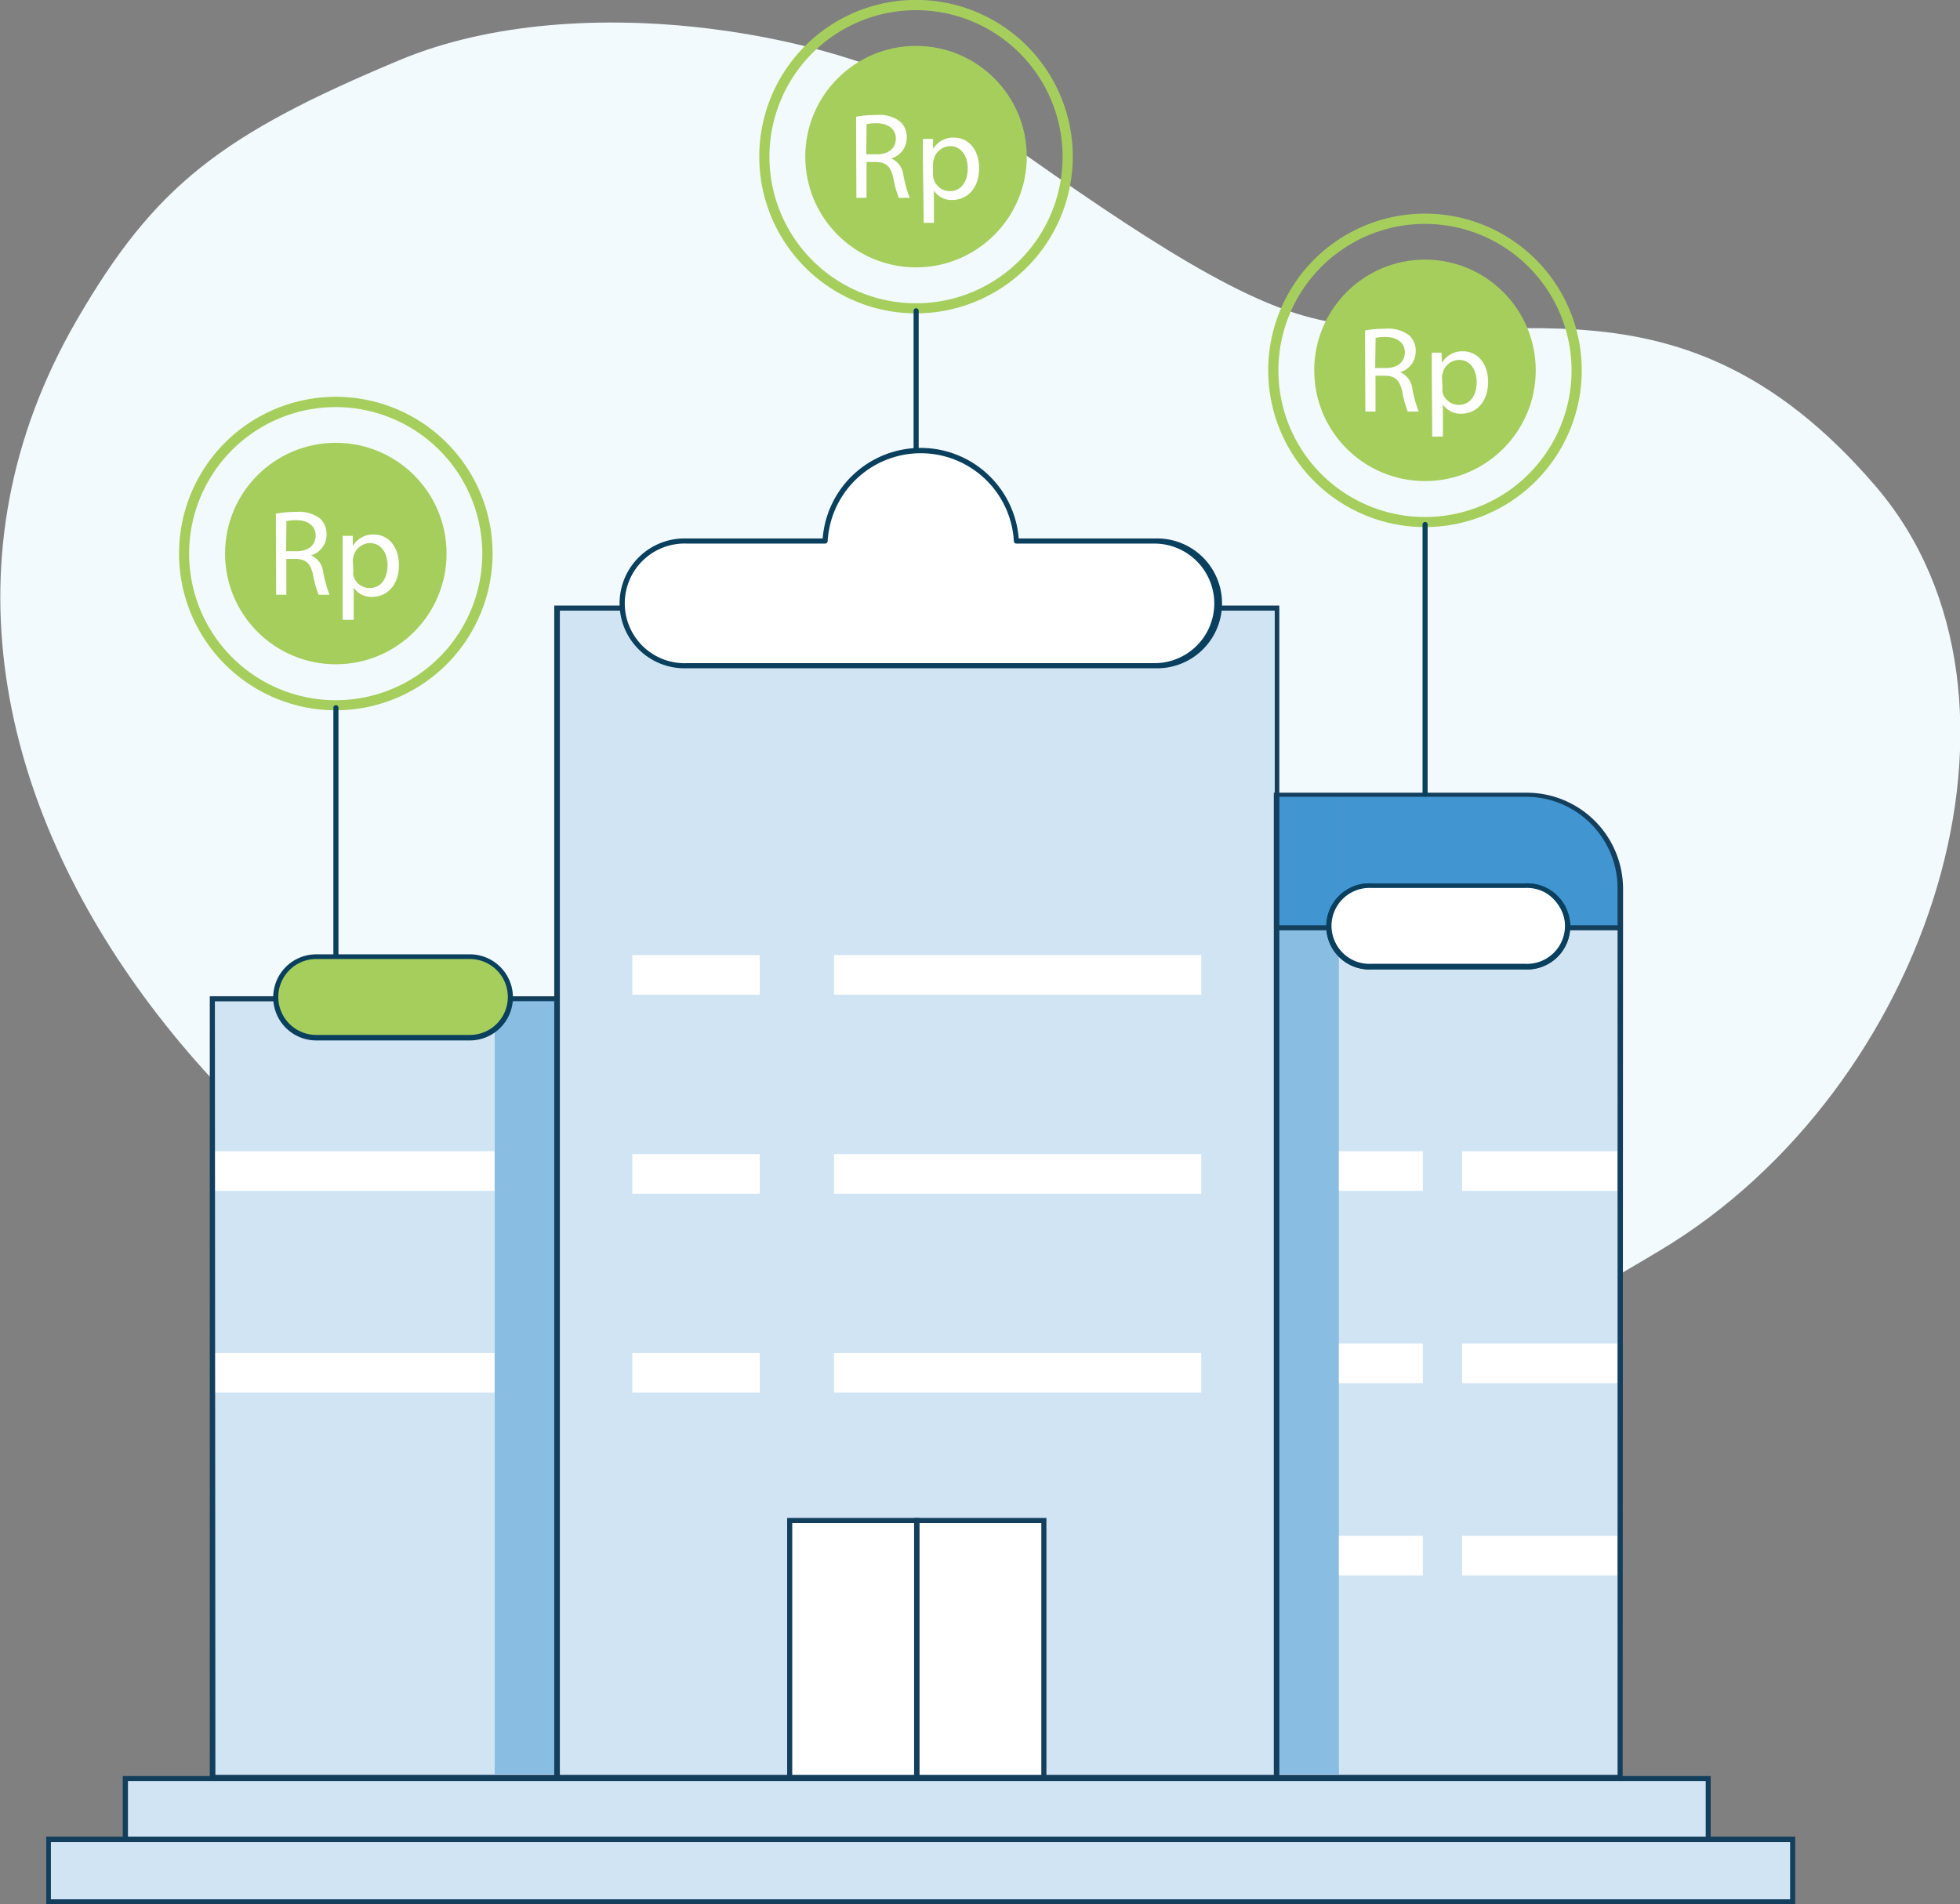 <svg id="Layer_1" data-name="Layer 1" xmlns="http://www.w3.org/2000/svg" viewBox="0 0 192.55 187.12"><rect x="0" y="0" width="192.55" height="187.12" fill="#808080" stroke="none"/><defs><style>.cls-1{fill:#f3fafd;fill-rule:evenodd;}.cls-2{fill:#d0e4f3;}.cls-3{fill:#fff;}.cls-4{fill:#133f5d;}.cls-5{fill:#a5ce5d;}.cls-6{fill:#4195d1;}.cls-7{opacity:0.5;}.cls-8{fill:#0a405d;}</style></defs><title>Financing Asset</title><path class="cls-1" d="M39.27,5.9c17.84-7.46,44.59-2.47,55.31,5C106.88,19.5,119.11,28.46,128,31c17.34,5,36-6.92,56.3,16.82,17.73,20.76,5.29,59.14-21.15,75-20.75,12.44-38.43,21.34-88.35,13.6-43.37-6.72-94.2-58.56-67.24-105C15.22,18.19,21.81,13.2,39.27,5.9Z"/><rect class="cls-2" x="20.86" y="98.09" width="33.84" height="76.55"/><rect class="cls-3" x="20.86" y="132.93" width="27.72" height="3.9"/><rect class="cls-3" x="20.86" y="113.12" width="27.72" height="3.9"/><path class="cls-4" d="M55,174.89H20.61v-77H55Zm-33.84-.5H54.45v-76H21.11Z"/><rect class="cls-5" x="12.32" y="174.76" width="155.49" height="6.17"/><path class="cls-2" d="M125.39,78.09h24.68a9.09,9.09,0,0,1,9.09,9.09v87.46a0,0,0,0,1,0,0H125.39a0,0,0,0,1,0,0V78.09A0,0,0,0,1,125.39,78.09Z"/><path class="cls-6" d="M125.44,78.09V91.25l33.72-.09v-4h0a9.07,9.07,0,0,0-9.07-9.07Z"/><g class="cls-7"><rect class="cls-6" x="48.6" y="98.35" width="76.93" height="75.97"/></g><g class="cls-7"><polyline class="cls-6" points="125 78.35 131.53 78.35 131.53 174.32 125 174.32"/></g><rect class="cls-3" x="143.64" y="113.12" width="15.23" height="3.9"/><rect class="cls-3" x="131.53" y="113.12" width="8.25" height="3.9"/><rect class="cls-3" x="143.64" y="132.01" width="15.23" height="3.9"/><rect class="cls-3" x="131.53" y="132.01" width="8.25" height="3.9"/><rect class="cls-3" x="143.64" y="150.9" width="15.23" height="3.9"/><rect class="cls-3" x="131.53" y="150.9" width="8.25" height="3.9"/><rect class="cls-2" x="54.7" y="59.75" width="70.73" height="114.89"/><path class="cls-4" d="M125.68,174.89H54.45V59.5h71.23ZM55,174.39h70.23V60H55Z"/><path class="cls-4" d="M159.41,174.89H125.14v-97H150a9.46,9.46,0,0,1,9.45,9.45Zm-33.77-.5h33.27V87.29a9,9,0,0,0-8.95-9H125.64Z"/><rect class="cls-2" x="12.32" y="174.76" width="155.49" height="6.17"/><path class="cls-4" d="M168.06,181.18h-156v-6.67h156Zm-155.49-.5h155V175h-155Z"/><rect class="cls-2" x="4.79" y="180.71" width="171.32" height="6.17"/><path class="cls-4" d="M176.36,187.12H4.54v-6.66H176.36ZM5,186.62H175.86V181H5Z"/><rect class="cls-3" x="81.93" y="113.39" width="36.08" height="3.9"/><rect class="cls-3" x="81.93" y="132.93" width="36.08" height="3.9"/><rect class="cls-3" x="81.93" y="93.84" width="36.08" height="3.9"/><rect class="cls-3" x="62.12" y="113.39" width="12.52" height="3.9"/><rect class="cls-3" x="62.12" y="132.93" width="12.52" height="3.9"/><rect class="cls-3" x="62.12" y="93.84" width="12.52" height="3.9"/><rect class="cls-3" x="77.58" y="149.4" width="12.49" height="25.24"/><rect class="cls-3" x="90.05" y="149.4" width="12.49" height="25.24"/><path class="cls-4" d="M90.33,174.89h-13V149.15h13Zm-12.5-.5h12V149.65h-12Z"/><path class="cls-4" d="M102.8,174.89h-13V149.15h13Zm-12.5-.5h12V149.65h-12Z"/><rect class="cls-4" x="125.44" y="90.91" width="33.72" height="0.5"/><circle class="cls-5" cx="89.99" cy="15.39" r="10.88"/><path class="cls-5" d="M90,30.79a15.4,15.4,0,1,1,15.39-15.4A15.41,15.41,0,0,1,90,30.79ZM90,1a14.4,14.4,0,1,0,14.39,14.39A14.41,14.41,0,0,0,90,1Z"/><path class="cls-3" d="M84.1,11.47a10.77,10.77,0,0,1,2-.17,3.37,3.37,0,0,1,2.35.66,2.05,2.05,0,0,1,.63,1.54,2.12,2.12,0,0,1-1.53,2.07v0a2,2,0,0,1,1.2,1.64,12.81,12.81,0,0,0,.62,2.23H88.3a10.14,10.14,0,0,1-.54-1.94c-.24-1.12-.68-1.54-1.63-1.58h-1v3.52h-1Zm1,3.69h1.08c1.11,0,1.83-.61,1.83-1.54s-.76-1.5-1.87-1.51a4.34,4.34,0,0,0-1,.09Z"/><path class="cls-3" d="M90.66,15.55c0-.75,0-1.35,0-1.9h1l0,1h0a2.29,2.29,0,0,1,2.07-1.13c1.41,0,2.46,1.19,2.46,3,0,2.09-1.27,3.13-2.64,3.13a2.05,2.05,0,0,1-1.8-.92h0v3.17h-1Zm1,1.55a2,2,0,0,0,.05.44,1.64,1.64,0,0,0,1.59,1.24c1.12,0,1.77-.92,1.77-2.25,0-1.17-.62-2.17-1.74-2.17a1.69,1.69,0,0,0-1.6,1.31,1.55,1.55,0,0,0-.07.43Z"/><path class="cls-8" d="M90,57.29a.25.25,0,0,1-.25-.25V30.54a.25.25,0,0,1,.5,0V57A.25.25,0,0,1,90,57.29Z"/><circle class="cls-5" cx="32.99" cy="54.39" r="10.88"/><path class="cls-5" d="M33,69.79a15.4,15.4,0,1,1,15.39-15.4A15.41,15.41,0,0,1,33,69.79ZM33,40A14.4,14.4,0,1,0,47.38,54.39,14.41,14.41,0,0,0,33,40Z"/><path class="cls-3" d="M27.1,50.47a10.77,10.77,0,0,1,2-.17,3.37,3.37,0,0,1,2.35.66,2.05,2.05,0,0,1,.63,1.54,2.12,2.12,0,0,1-1.53,2.07v0a2,2,0,0,1,1.2,1.64,12.81,12.81,0,0,0,.62,2.23H31.3a10.14,10.14,0,0,1-.54-1.94c-.24-1.12-.68-1.54-1.63-1.58h-1v3.52h-1Zm1,3.69h1.08c1.11,0,1.83-.61,1.83-1.54s-.76-1.5-1.87-1.51a4.34,4.34,0,0,0-1,.09Z"/><path class="cls-3" d="M33.66,54.55c0-.75,0-1.35,0-1.9h1l0,1h0a2.29,2.29,0,0,1,2.07-1.13c1.41,0,2.46,1.19,2.46,3,0,2.09-1.27,3.13-2.64,3.13a2.05,2.05,0,0,1-1.8-.92h0v3.17H33.66Zm1.05,1.55a2,2,0,0,0,0,.44,1.64,1.64,0,0,0,1.59,1.24c1.12,0,1.77-.92,1.77-2.25,0-1.17-.62-2.17-1.74-2.17a1.69,1.69,0,0,0-1.6,1.31,1.55,1.55,0,0,0-.07.43Z"/><path class="cls-8" d="M33,96.29a.25.25,0,0,1-.25-.25V69.54a.25.25,0,0,1,.5,0V96A.25.25,0,0,1,33,96.29Z"/><circle class="cls-5" cx="139.99" cy="36.39" r="10.88"/><path class="cls-5" d="M140,51.79a15.4,15.4,0,1,1,15.39-15.4A15.41,15.41,0,0,1,140,51.79ZM140,22a14.4,14.4,0,1,0,14.39,14.39A14.41,14.41,0,0,0,140,22Z"/><path class="cls-3" d="M134.1,32.47a10.77,10.77,0,0,1,2-.17,3.37,3.37,0,0,1,2.35.66,2.05,2.05,0,0,1,.63,1.54,2.12,2.12,0,0,1-1.53,2.07v0a2,2,0,0,1,1.2,1.64,12.81,12.81,0,0,0,.62,2.23H138.3a10.14,10.14,0,0,1-.54-1.94c-.24-1.12-.68-1.54-1.63-1.58h-1v3.52h-1Zm1,3.69h1.08c1.11,0,1.83-.61,1.83-1.54s-.76-1.5-1.87-1.51a4.34,4.34,0,0,0-1,.09Z"/><path class="cls-3" d="M140.66,36.55c0-.75,0-1.35,0-1.9h.95l.05,1h0a2.29,2.29,0,0,1,2.07-1.13c1.41,0,2.46,1.19,2.46,3,0,2.09-1.27,3.13-2.64,3.13a2.05,2.05,0,0,1-1.8-.92h0v3.17h-1.05Zm1.05,1.55a2,2,0,0,0,0,.44,1.64,1.64,0,0,0,1.59,1.24c1.12,0,1.77-.92,1.77-2.25,0-1.17-.62-2.17-1.74-2.17a1.69,1.69,0,0,0-1.6,1.31,1.55,1.55,0,0,0-.07.43Z"/><path class="cls-8" d="M140,78.29a.25.25,0,0,1-.25-.25V51.54a.25.25,0,1,1,.5,0V78A.25.25,0,0,1,140,78.29Z"/><rect class="cls-5" x="27.09" y="94.02" width="23.04" height="7.96" rx="3.98"/><path class="cls-8" d="M46.16,102.23H31.07a4.23,4.23,0,1,1,0-8.46H46.16a4.23,4.23,0,0,1,0,8.46Zm-15.09-8a3.73,3.73,0,1,0,0,7.46H46.16a3.73,3.73,0,0,0,0-7.46Z"/><path class="cls-3" d="M119.54,59.29a6.11,6.11,0,0,1-6.12,6.12H67.5a6.13,6.13,0,1,1,0-12.25H81.06a9.41,9.41,0,0,1,18.79,0h13.57A6.12,6.12,0,0,1,119.54,59.29Z"/><path class="cls-8" d="M113.42,65.66H67.5a6.38,6.38,0,1,1,0-12.75H80.82a9.66,9.66,0,0,1,19.26,0h13.34a6.38,6.38,0,1,1,0,12.75ZM67.5,53.41a5.88,5.88,0,1,0,0,11.75h45.92a5.87,5.87,0,0,0,5.87-5.87,5.89,5.89,0,0,0-5.87-5.88H99.85a.24.24,0,0,1-.25-.24,9.16,9.16,0,0,0-18.29,0,.25.25,0,0,1-.25.24Z"/><rect class="cls-3" x="130.75" y="87.05" width="23.04" height="7.96" rx="3.98"/><path class="cls-8" d="M149.82,95.25H134.73a4.23,4.23,0,1,1,0-8.45h15.09a4.23,4.23,0,1,1,0,8.45Zm-15.09-8a3.73,3.73,0,1,0,0,7.45h15.09a3.73,3.73,0,1,0,0-7.45Z"/><rect class="cls-3" x="130.75" y="87.05" width="23.04" height="7.96" rx="3.98"/><path class="cls-8" d="M149.82,95.25H134.73a4.23,4.23,0,1,1,0-8.45h15.09a4.23,4.23,0,1,1,0,8.45Zm-15.09-8a3.73,3.73,0,1,0,0,7.45h15.09a3.73,3.73,0,1,0,0-7.45Z"/></svg>
